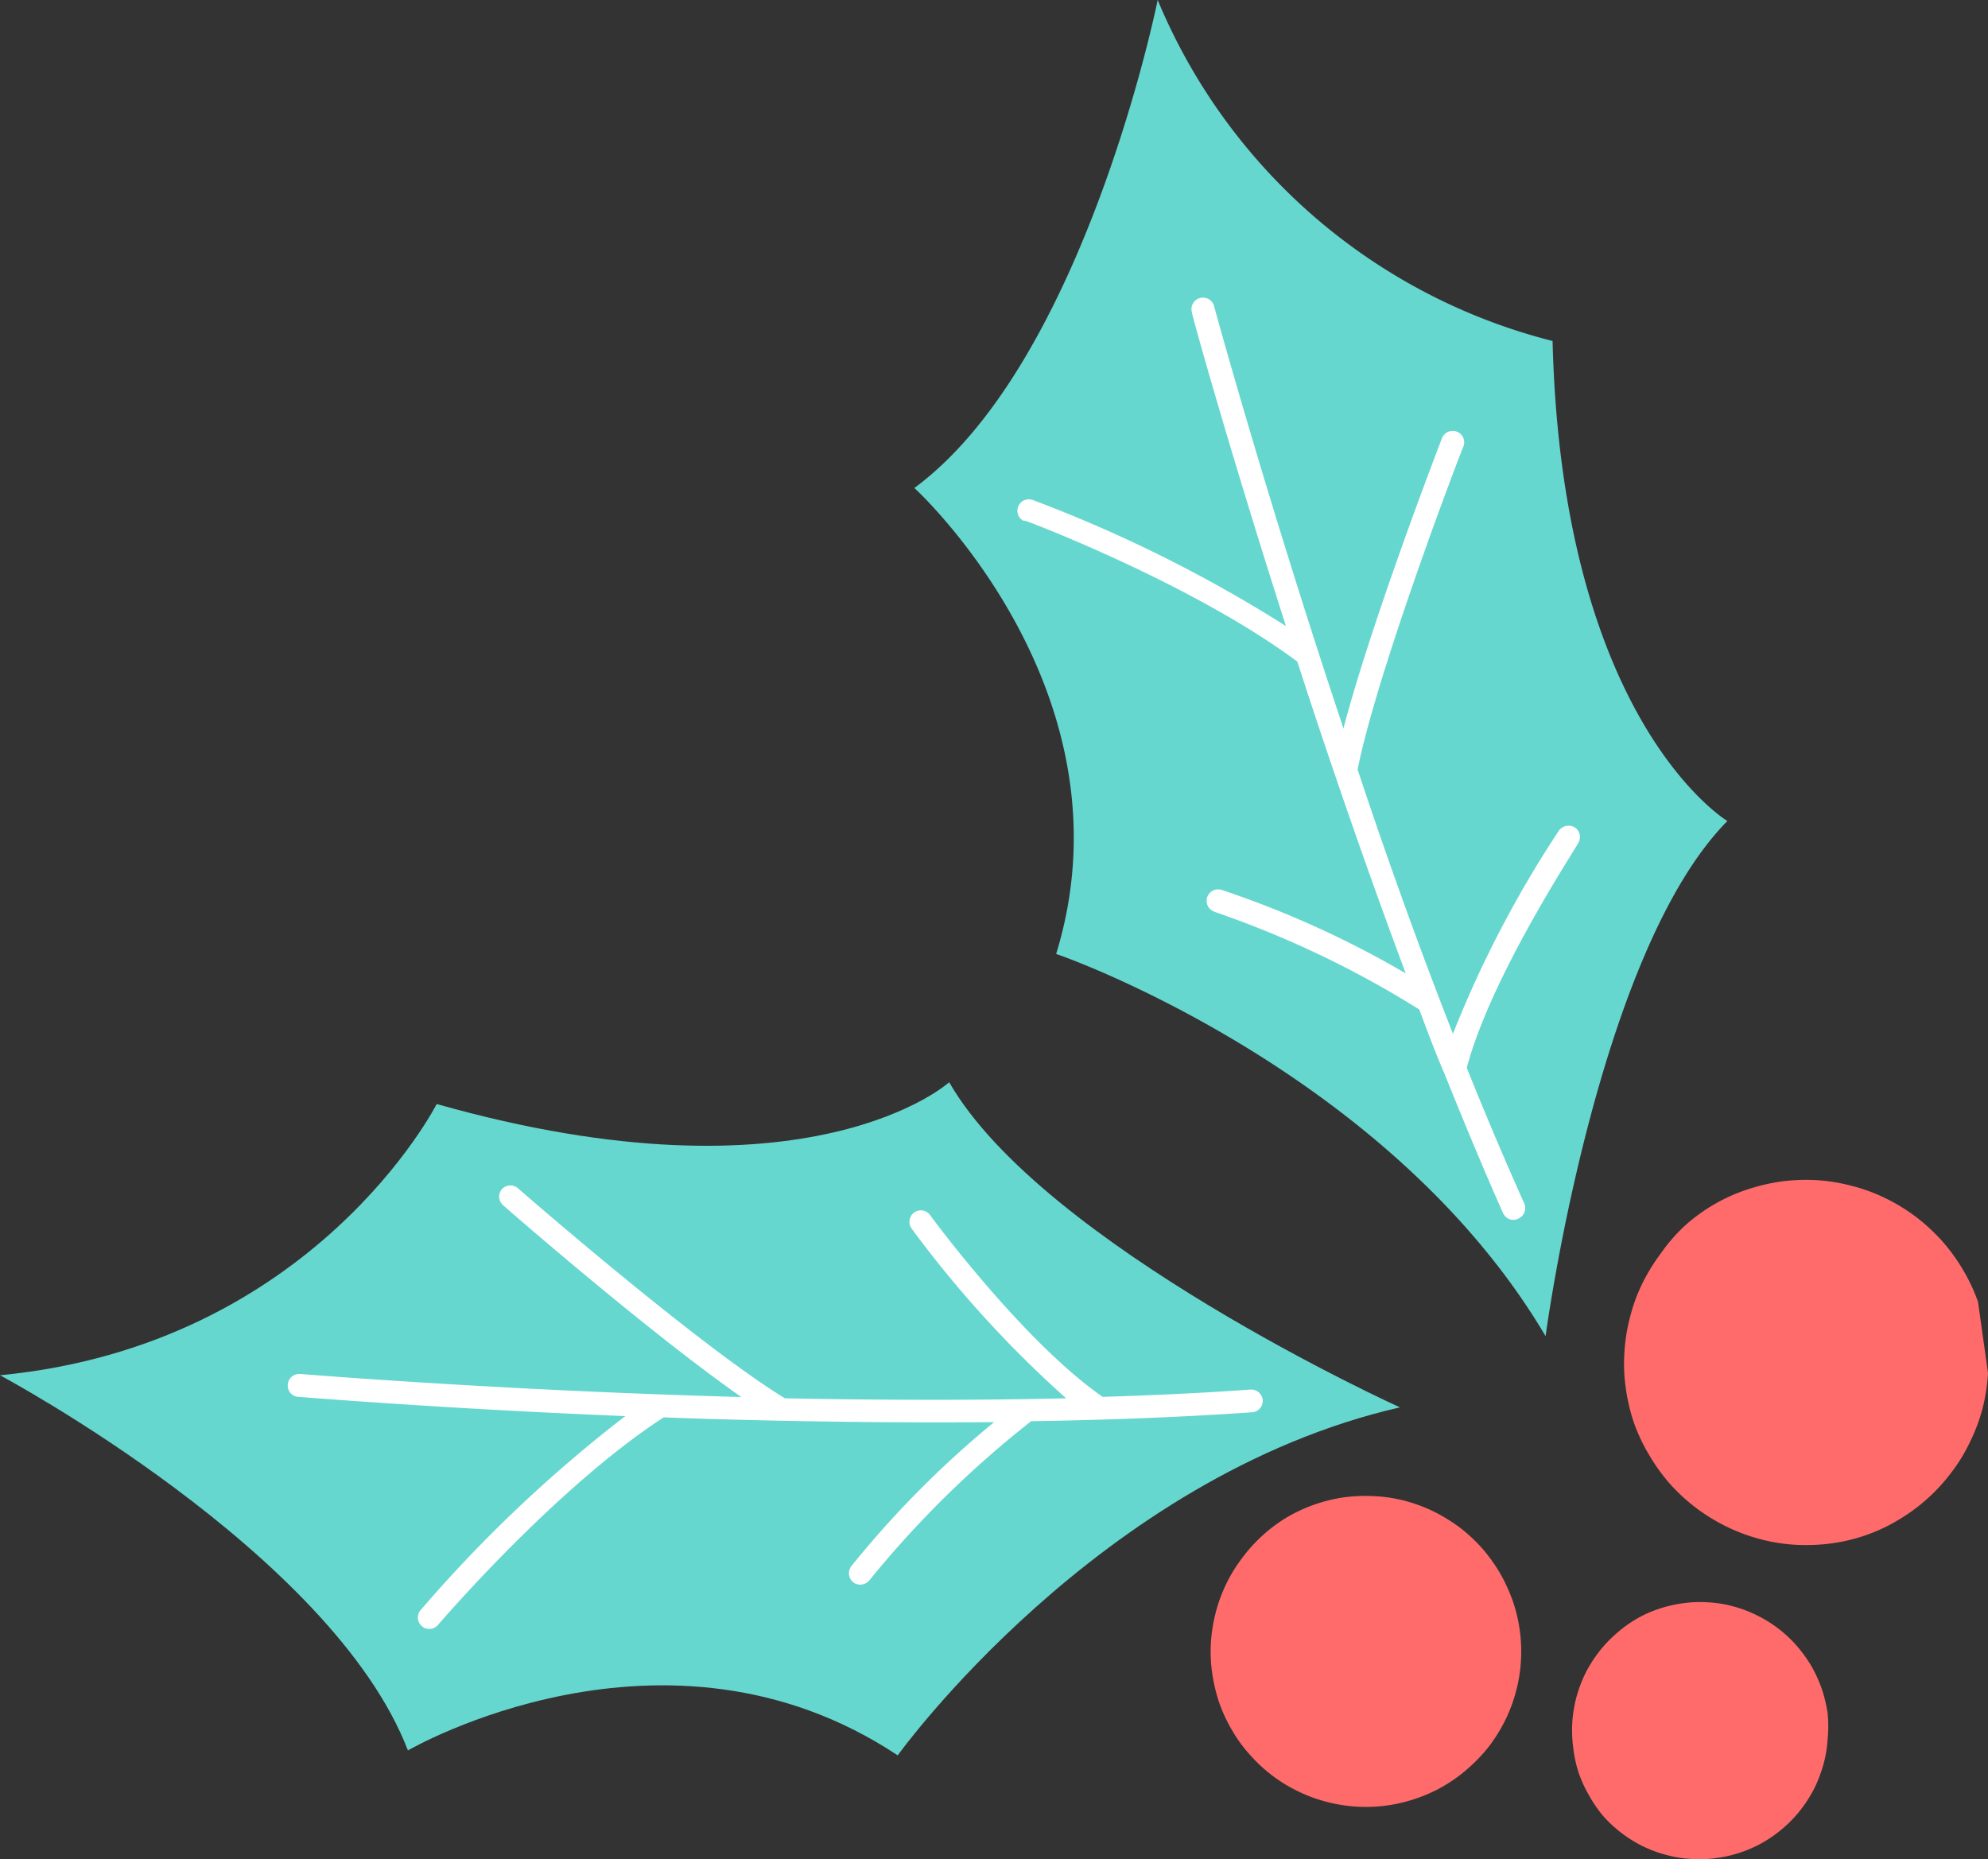 <svg xmlns="http://www.w3.org/2000/svg" viewBox="0 0 125.1 117.01"><rect x="0" y="0" width="125.1" height="117.01" fill="#333333" stroke="none"/><defs><style>.cls-1{fill:#66d7cf;}.cls-2{fill:none;}.cls-3{fill:#ff6b6b;}.cls-4{fill:#fff;}</style></defs><g id="Layer_2" data-name="Layer 2"><g id="Layer_1-2" data-name="Layer 1"><path class="cls-1" d="M97.26,84.09S100.46,60,108.7,51.67c0,0-10.4-6.22-11-30.21A36.65,36.65,0,0,1,72.85,0S68.27,22.79,57.54,30.71c0,0,14,12.79,8.92,29.33C66.46,60,87.32,67.26,97.26,84.09Z"/><path class="cls-1" d="M88.09,88.57S65.63,78.38,59.73,68.11c0,0-8.82,8-32.25,1.37,0,0-7.7,15.17-27.48,17.07,0,0,20.86,11.12,25.67,23.61,0,0,16.16-9.42,30.82.31C56.49,110.47,69.1,92.93,88.09,88.57Z"/><rect class="cls-2" x="76.05" y="94.05" width="20" height="20"/><path class="cls-3" d="M94.39,99a11,11,0,0,1,.8,1.74,9.76,9.76,0,0,1,.22,5.66,9.71,9.71,0,0,1-.66,1.8,10.51,10.51,0,0,1-1,1.64,10.24,10.24,0,0,1-1.31,1.4,9.48,9.48,0,0,1-3.28,1.93,9.68,9.68,0,0,1-5.66.23,9.21,9.21,0,0,1-1.8-.66,9.46,9.46,0,0,1-1.64-1,9.59,9.59,0,0,1-1.4-1.3,9,9,0,0,1-1.13-1.55,9.84,9.84,0,0,1-.81-1.74,10.6,10.6,0,0,1-.44-1.85,9.5,9.5,0,0,1-.08-1.92,10.06,10.06,0,0,1,.3-1.89,9.71,9.71,0,0,1,.66-1.8,9.37,9.37,0,0,1,1-1.63A9.8,9.8,0,0,1,81,95.48a9.94,9.94,0,0,1,3.59-1.25,10.28,10.28,0,0,1,1.92-.07,9.29,9.29,0,0,1,1.89.29,10.09,10.09,0,0,1,1.79.66,10.88,10.88,0,0,1,1.64,1,10.21,10.21,0,0,1,1.41,1.3A10.78,10.78,0,0,1,94.39,99Z"/><path class="cls-3" d="M102.92,101.92a7.51,7.51,0,0,1,1.44-.66,8.2,8.2,0,0,1,1.54-.36,7.63,7.63,0,0,1,1.58-.06,7.45,7.45,0,0,1,1.57.25,7.86,7.86,0,0,1,1.49.56,7.76,7.76,0,0,1,1.35.83,7.9,7.9,0,0,1,1.16,1.08,8.88,8.88,0,0,1,.93,1.28,8.61,8.61,0,0,1,.66,1.45,8.86,8.86,0,0,1,.37,1.54,8.46,8.46,0,0,1,0,1.59,7.46,7.46,0,0,1-.25,1.56,8.89,8.89,0,0,1-.55,1.49,8.48,8.48,0,0,1-.84,1.35,7.9,7.9,0,0,1-1.08,1.16,8.36,8.36,0,0,1-1.28.93,7.88,7.88,0,0,1-1.45.66,8,8,0,0,1-1.54.36,7,7,0,0,1-1.59.06,7.46,7.46,0,0,1-1.56-.25,7.84,7.84,0,0,1-2.84-1.39,7.9,7.9,0,0,1-1.16-1.08A8,8,0,0,1,100,113a7.85,7.85,0,0,1-.66-1.44A8,8,0,0,1,99,110a8.46,8.46,0,0,1-.06-1.59,8.31,8.31,0,0,1,.25-1.56,8.57,8.57,0,0,1,.55-1.49,8.21,8.21,0,0,1,.84-1.35,7.9,7.9,0,0,1,1.08-1.16A8,8,0,0,1,102.92,101.92Z"/><path class="cls-3" d="M125.1,86.4a11.89,11.89,0,0,1-.34,2.23,11.41,11.41,0,0,1-.79,2.11,10.48,10.48,0,0,1-1.17,1.92,11.4,11.4,0,0,1-3.35,3,10.5,10.5,0,0,1-2,.94,10.93,10.93,0,0,1-2.19.53,12.11,12.11,0,0,1-2.25.09,11.16,11.16,0,0,1-2.22-.35,11.38,11.38,0,0,1-2.11-.78,11.72,11.72,0,0,1-1.92-1.17,11.43,11.43,0,0,1-1.66-1.52,11.8,11.8,0,0,1-1.32-1.83,11.12,11.12,0,0,1-.95-2,11.64,11.64,0,0,1-.52-2.19,10.6,10.6,0,0,1-.09-2.25,11.16,11.16,0,0,1,.35-2.22,10.76,10.76,0,0,1,.77-2.12,11.93,11.93,0,0,1,1.18-1.92A10.85,10.85,0,0,1,106,77.16a11.06,11.06,0,0,1,3.86-2.27,12.49,12.49,0,0,1,2.19-.53,12,12,0,0,1,2.25-.09,11.17,11.17,0,0,1,2.22.36,10.67,10.67,0,0,1,2.11.77,11.72,11.72,0,0,1,1.92,1.17,12,12,0,0,1,1.66,1.53,11.72,11.72,0,0,1,1.32,1.82,11.38,11.38,0,0,1,.94,2"/><path class="cls-4" d="M92.09,28.1a.72.72,0,0,0-1.35-.52c-.2.52-4.38,11.36-6.2,18.26-4.85-14.53-8.09-26.38-8.14-26.57a.72.72,0,0,0-1.4.37c0,.17,2.32,8.51,5.92,19.76A87.15,87.15,0,0,0,65,31.47a.72.72,0,0,0-.61,1.3l.11,0c.11,0,10.61,4,17.14,8.87.73,2.27,1.52,4.65,2.35,7.08v0c1.39,4.08,2.89,8.31,4.47,12.54A61.52,61.52,0,0,0,76.86,56a.73.73,0,0,0-.9.48.72.72,0,0,0,.34.84l.14.07a62.35,62.35,0,0,1,12.87,6.14c.51,1.35,1,2.69,1.57,4v0c1.21,3,2.45,6,3.71,8.83a.82.82,0,0,0,.31.33.71.71,0,0,0,.65,0,.73.73,0,0,0,.37-.95C94.69,73,93.48,70.15,92.3,67.2c1.55-5.85,7-14,7-14.13a.72.72,0,0,0-.2-1,.77.77,0,0,0-1,.2,69.69,69.69,0,0,0-6.67,12.79c-2.17-5.54-4.21-11.23-6-16.63C86.69,42.13,92,28.24,92.09,28.1Z"/><path class="cls-4" d="M78.69,87.45c-3,.22-6.13.36-9.3.46-5-3.46-10.81-11.36-10.87-11.45a.72.72,0,0,0-1-.15.73.73,0,0,0-.16,1A69.69,69.69,0,0,0,67.09,88c-6,.14-12,.11-17.7,0-5.49-3.36-16.7-13.13-16.81-13.23a.73.73,0,0,0-1,.07.72.72,0,0,0,.07,1c.41.37,9.17,8,15,12.08-15.32-.42-27.56-1.44-27.76-1.45a.72.72,0,0,0-.78.66.71.71,0,0,0,.36.69.75.75,0,0,0,.3.09c.17,0,8.78.73,20.58,1.21a86.72,86.72,0,0,0-12.89,12.22.71.71,0,0,0,.09,1l.1.08a.72.72,0,0,0,.91-.16c.08-.08,7.35-8.6,14.2-13.06,2.34.09,4.79.16,7.31.21h.06c4.34.09,8.88.13,13.43.09a62.1,62.1,0,0,0-9,9.08.73.73,0,0,0,.14,1l.08.06a.75.75,0,0,0,.94-.2,63.86,63.86,0,0,1,10.17-10c4.73-.07,9.44-.25,13.9-.56a.72.72,0,0,0,.67-.77A.73.73,0,0,0,78.69,87.45Z"/></g></g></svg>